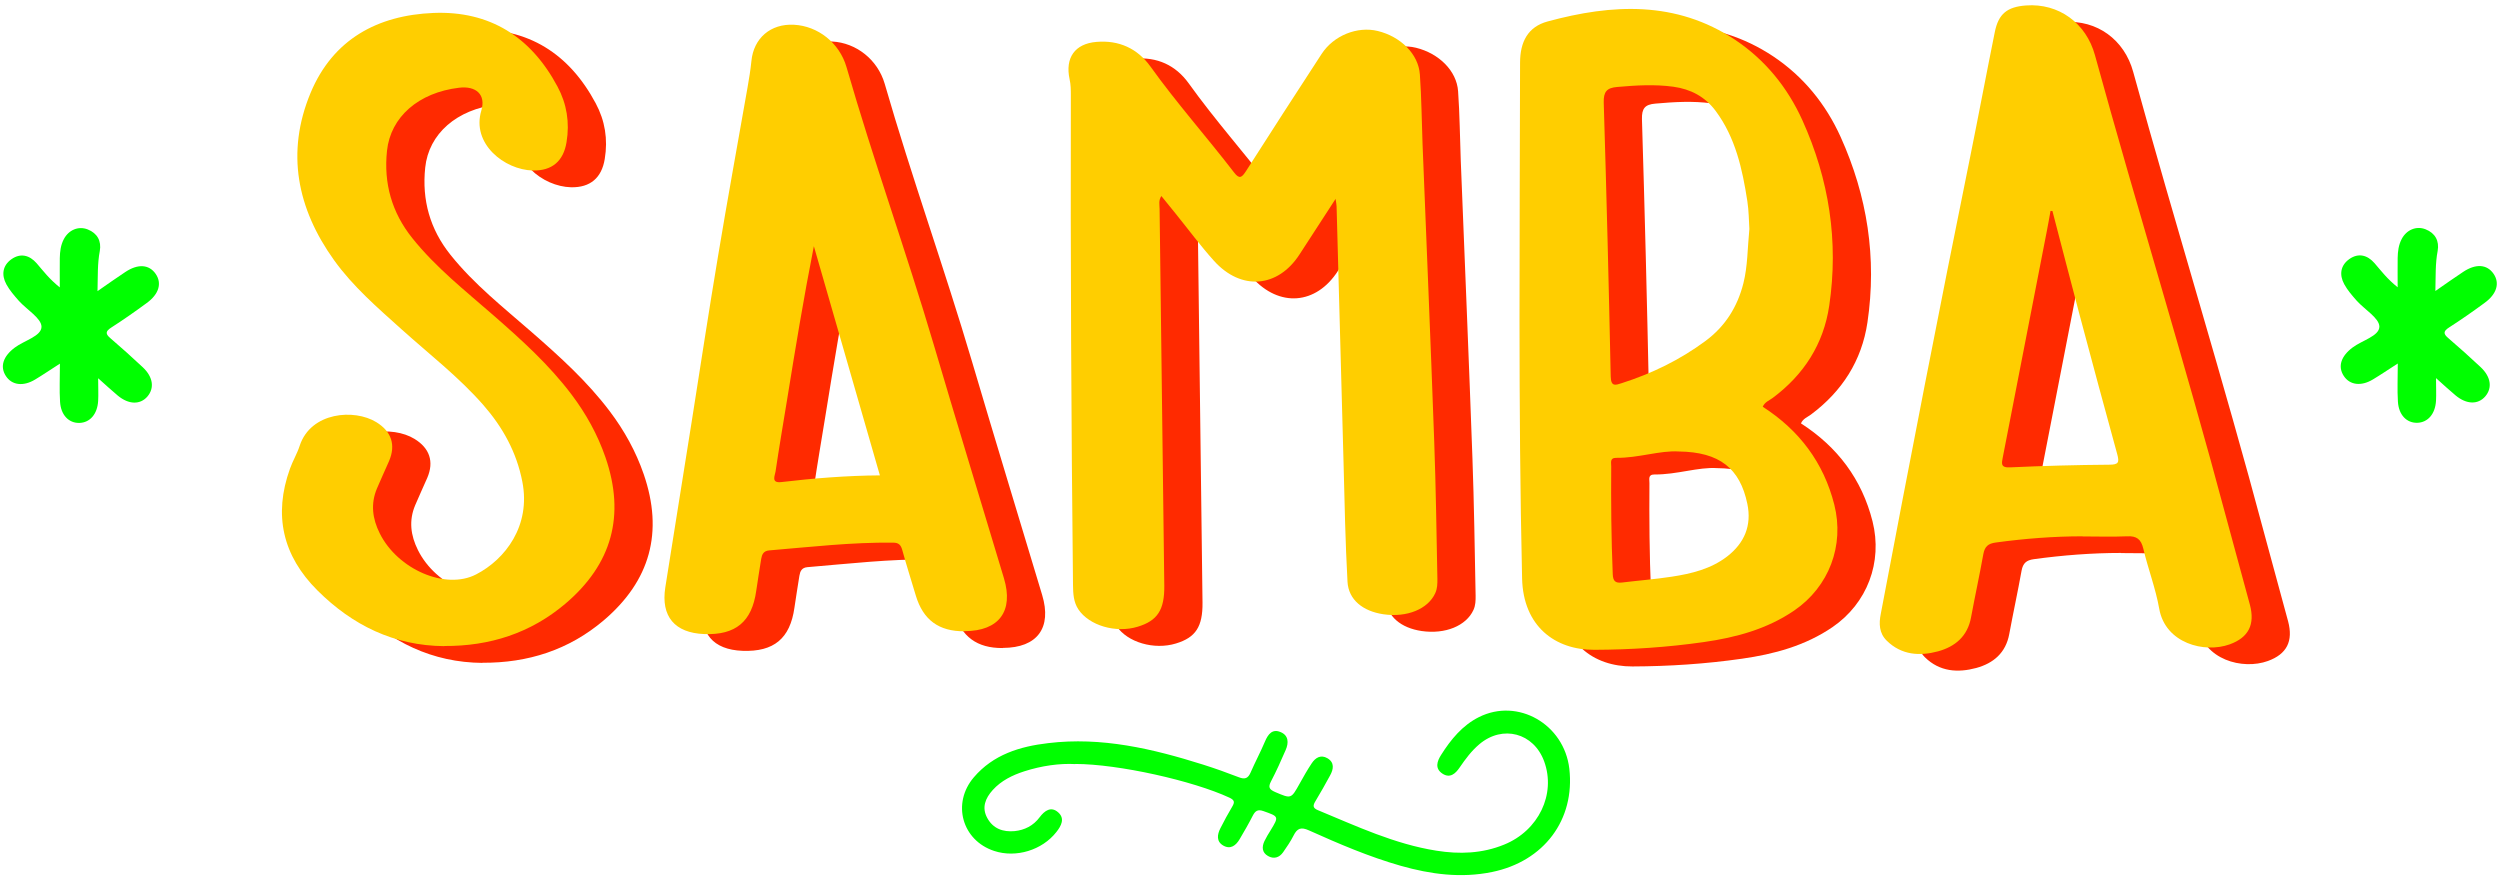 <?xml version="1.0" encoding="UTF-8"?>
<!DOCTYPE svg PUBLIC '-//W3C//DTD SVG 1.0//EN'
          'http://www.w3.org/TR/2001/REC-SVG-20010904/DTD/svg10.dtd'>
<svg data-name="Camada 2" height="69.1" preserveAspectRatio="xMidYMid meet" version="1.0" viewBox="-0.2 -0.4 196.9 69.1" width="196.9" xmlns="http://www.w3.org/2000/svg" xmlns:xlink="http://www.w3.org/1999/xlink" zoomAndPan="magnify"
><g data-name="Camada 3"
  ><g
    ><g fill="#ff2a00" id="change1_1"
      ><path d="M141.65,32.95c2.87,1.85,4.79,4.39,5.63,7.71,.81,3.22-.42,6.46-3.15,8.33-2.15,1.47-4.6,2.13-7.13,2.49-2.86,.41-5.74,.6-8.63,.61-3.08,.01-5.59-1.85-5.68-5.62-.31-13.54-.18-27.07-.16-40.61,0-1.66,.62-2.84,2.17-3.26,5.08-1.38,10.11-1.65,14.76,1.44,2.38,1.59,4.14,3.76,5.31,6.35,2.1,4.65,2.86,9.53,2.11,14.6-.45,3.03-2,5.43-4.45,7.26-.27,.2-.62,.32-.78,.68Zm-1.06-14.01c-.04-.63-.04-1.42-.16-2.19-.39-2.52-.93-5-2.5-7.11-.83-1.11-1.95-1.71-3.33-1.9-1.48-.2-2.94-.11-4.42,.02-.83,.07-1.08,.38-1.06,1.23,.22,7.19,.4,14.39,.55,21.58,.02,.84,.41,.66,.86,.52,2.38-.76,4.6-1.84,6.61-3.33,1.55-1.15,2.51-2.68,2.98-4.54,.34-1.35,.32-2.74,.47-4.27Zm-5.55,17.53c-1.48-.1-3.18,.52-4.94,.5-.53,0-.38,.4-.39,.68-.02,2.83,0,5.65,.12,8.48,.02,.55,.21,.72,.73,.66,1.31-.16,2.62-.26,3.92-.46,1.56-.24,3.09-.61,4.37-1.6,1.35-1.05,1.94-2.43,1.58-4.14-.58-2.79-2.19-4.08-5.4-4.12Z"
        /><path d="M108.01,16.57c-1.04,1.6-1.95,2.99-2.85,4.39-1.7,2.63-4.6,2.88-6.74,.5-1.07-1.19-2.02-2.48-3.03-3.73-.35-.44-.71-.87-1.11-1.37-.24,.35-.14,.7-.14,1.01,.12,9.9,.25,19.79,.37,29.69,.02,1.9-.54,2.75-2.09,3.22-1.72,.53-3.83-.09-4.68-1.37-.38-.58-.41-1.23-.42-1.9-.14-12.85-.2-25.7-.17-38.55,0-.44,0-.88-.1-1.31-.36-1.67,.41-2.79,2.12-2.93,1.76-.15,3.22,.51,4.25,1.94,2.07,2.89,4.43,5.54,6.59,8.35,.42,.55,.61,.38,.92-.09,1.98-3.09,3.96-6.18,5.97-9.25,.95-1.46,2.82-2.2,4.42-1.81,1.8,.44,3.21,1.81,3.32,3.43,.13,1.82,.14,3.64,.21,5.46,.31,7.82,.64,15.63,.92,23.45,.13,3.61,.18,7.22,.25,10.83,0,.37,0,.74-.17,1.11-.57,1.25-2.22,1.93-4.08,1.66-1.62-.24-2.75-1.14-2.83-2.56-.17-3.1-.23-6.21-.31-9.32-.19-6.75-.36-13.5-.55-20.25,0-.11-.03-.23-.08-.6Z"
        /><path d="M166.84,43.15c-2.29,0-4.58,.18-6.85,.49-.6,.08-.86,.32-.97,.9-.3,1.67-.66,3.32-.97,4.99-.27,1.49-1.25,2.31-2.6,2.68-1.45,.39-2.88,.3-4.04-.84-.61-.6-.62-1.35-.47-2.11,2.28-12.03,4.61-24.04,7.05-36.04,.66-3.26,1.27-6.52,1.93-9.78,.29-1.45,.98-1.99,2.46-2.1,2.58-.19,4.74,1.39,5.43,3.92,3.35,12.18,7.1,24.25,10.35,36.46,.61,2.27,1.24,4.54,1.85,6.81,.42,1.57-.1,2.59-1.59,3.13-1.99,.72-5.07-.08-5.55-2.81-.28-1.6-.88-3.14-1.25-4.72-.18-.76-.53-1.02-1.29-.98-1.16,.05-2.32,.01-3.49,.01Zm-2.38-25.62s-.1,0-.15-.01c-.09,.49-.17,.98-.27,1.48-1.16,5.98-2.33,11.95-3.49,17.93-.08,.44-.21,.83,.57,.79,2.6-.12,5.2-.19,7.81-.21,.75,0,.81-.18,.63-.84-1-3.62-1.97-7.25-2.94-10.88-.73-2.75-1.44-5.5-2.16-8.26Z"
        /><path d="M78.76,50.64c-2.01,.01-3.24-.89-3.82-2.81-.36-1.2-.74-2.4-1.07-3.6-.11-.39-.28-.57-.71-.57-3.27-.04-6.52,.34-9.77,.61-.45,.04-.57,.32-.63,.68-.13,.84-.27,1.67-.39,2.51-.34,2.43-1.62,3.49-4.09,3.4-2.33-.09-3.43-1.39-3.07-3.68,.68-4.33,1.39-8.67,2.07-13,.69-4.36,1.35-8.72,2.08-13.07,.74-4.45,1.55-8.88,2.33-13.32,.12-.68,.23-1.36,.3-2.05,.17-1.81,1.51-2.97,3.36-2.87,1.87,.1,3.57,1.41,4.13,3.33,2.12,7.35,4.71,14.55,6.88,21.89,1.81,6.13,3.68,12.25,5.52,18.37,.78,2.59-.38,4.16-3.09,4.17Zm-6.65-12.28c-1.75-6.06-3.47-12.05-5.2-18.05-.8,4.05-1.46,8.08-2.11,12.1-.31,1.89-.63,3.77-.91,5.66-.05,.31-.36,.91,.44,.82,2.56-.3,5.12-.51,7.79-.53Z"
        /><path d="M37.81,51.81c-3.97-.03-7.25-1.65-10-4.39-2.73-2.72-3.48-5.93-2.16-9.59,.22-.62,.57-1.19,.77-1.82,.88-2.64,4.29-2.91,6.03-1.84,1.19,.73,1.55,1.79,1,3.07-.31,.72-.65,1.43-.95,2.15-.51,1.21-.36,2.38,.22,3.54,1.41,2.83,5.18,4.48,7.59,3.23,2.3-1.19,4.32-3.83,3.64-7.3-.45-2.32-1.54-4.29-3.08-6.05-1.94-2.21-4.26-4-6.43-5.95-1.89-1.7-3.83-3.37-5.32-5.45-2.91-4.06-3.8-8.48-1.85-13.17,1.76-4.22,5.27-6.12,9.68-6.3,4.45-.18,7.69,1.9,9.77,5.8,.73,1.36,.97,2.83,.71,4.38-.24,1.49-1.14,2.26-2.65,2.23-2.24-.05-4.85-2.11-4.06-4.72,.38-1.27-.43-1.96-1.75-1.8-3.19,.38-5.4,2.3-5.68,4.97-.27,2.56,.38,4.86,1.99,6.87,1.86,2.33,4.19,4.16,6.41,6.1,2.21,1.93,4.37,3.88,6.14,6.23,1.14,1.51,2.05,3.15,2.67,4.95,1.57,4.56,.52,8.39-3.15,11.51-2.76,2.34-5.98,3.36-9.55,3.34Z"
      /></g
      ><g fill="#ffce00" id="change2_1"
      ><path d="M138.64,31.64c2.87,1.85,4.79,4.39,5.63,7.71,.81,3.22-.42,6.46-3.15,8.33-2.15,1.47-4.6,2.13-7.13,2.49-2.86,.41-5.74,.6-8.63,.61-3.08,.01-5.59-1.85-5.68-5.62-.31-13.54-.18-27.07-.16-40.61,0-1.66,.62-2.84,2.17-3.26,5.08-1.38,10.11-1.65,14.76,1.44,2.38,1.59,4.14,3.76,5.31,6.35,2.1,4.65,2.86,9.53,2.11,14.6-.45,3.03-2,5.43-4.45,7.26-.27,.2-.62,.32-.78,.68Zm-1.06-14.01c-.04-.63-.04-1.42-.16-2.19-.39-2.52-.93-5-2.5-7.11-.83-1.11-1.95-1.71-3.33-1.9-1.48-.2-2.94-.11-4.42,.02-.83,.07-1.08,.38-1.06,1.23,.22,7.19,.4,14.39,.55,21.58,.02,.84,.41,.66,.86,.52,2.38-.76,4.6-1.84,6.61-3.33,1.55-1.15,2.51-2.68,2.98-4.54,.34-1.35,.32-2.74,.47-4.27Zm-5.55,17.53c-1.48-.1-3.18,.52-4.94,.5-.53,0-.38,.4-.39,.68-.02,2.83,0,5.65,.12,8.48,.02,.55,.21,.72,.73,.66,1.31-.16,2.62-.26,3.92-.46,1.56-.24,3.09-.61,4.37-1.6,1.35-1.05,1.94-2.43,1.58-4.14-.58-2.79-2.19-4.08-5.4-4.12Z"
        /><path d="M105,15.25c-1.04,1.6-1.95,2.99-2.85,4.39-1.7,2.63-4.6,2.88-6.74,.5-1.07-1.19-2.02-2.48-3.03-3.73-.35-.44-.71-.87-1.11-1.37-.24,.35-.14,.7-.14,1.01,.12,9.9,.25,19.79,.37,29.69,.02,1.9-.54,2.75-2.09,3.22-1.72,.53-3.83-.09-4.68-1.37-.38-.58-.41-1.23-.42-1.9-.14-12.85-.2-25.7-.17-38.55,0-.44,0-.88-.1-1.31-.36-1.67,.41-2.79,2.12-2.93,1.76-.15,3.22,.51,4.25,1.94,2.07,2.89,4.43,5.54,6.59,8.35,.42,.55,.61,.38,.92-.09,1.98-3.09,3.96-6.18,5.97-9.25,.95-1.46,2.82-2.2,4.42-1.81,1.8,.44,3.21,1.81,3.32,3.43,.13,1.82,.14,3.64,.21,5.46,.31,7.82,.64,15.63,.92,23.45,.13,3.61,.18,7.22,.25,10.83,0,.37,0,.74-.17,1.11-.57,1.25-2.22,1.93-4.08,1.66-1.62-.24-2.75-1.14-2.83-2.56-.17-3.1-.23-6.21-.31-9.32-.19-6.75-.36-13.5-.55-20.25,0-.11-.03-.23-.08-.6Z"
        /><path d="M163.83,41.84c-2.29,0-4.58,.18-6.85,.49-.6,.08-.86,.32-.97,.9-.3,1.67-.66,3.32-.97,4.99-.27,1.49-1.25,2.31-2.6,2.68-1.45,.39-2.88,.3-4.04-.84-.61-.6-.62-1.35-.47-2.11,2.28-12.03,4.61-24.04,7.05-36.04,.66-3.26,1.27-6.52,1.93-9.78,.29-1.45,.98-1.99,2.46-2.1,2.58-.19,4.74,1.39,5.43,3.92,3.35,12.18,7.1,24.25,10.35,36.46,.61,2.27,1.24,4.54,1.85,6.81,.42,1.57-.1,2.59-1.59,3.13-1.99,.72-5.07-.08-5.55-2.81-.28-1.6-.88-3.14-1.25-4.72-.18-.76-.53-1.02-1.29-.98-1.16,.05-2.32,.01-3.49,.01Zm-2.38-25.62s-.1,0-.15-.01c-.09,.49-.17,.98-.27,1.48-1.16,5.98-2.33,11.95-3.49,17.93-.08,.44-.21,.83,.57,.79,2.6-.12,5.2-.19,7.81-.21,.75,0,.81-.18,.63-.84-1-3.62-1.97-7.25-2.94-10.88-.73-2.75-1.44-5.5-2.16-8.26Z"
        /><path d="M75.75,49.32c-2.01,.01-3.24-.89-3.82-2.81-.36-1.2-.74-2.4-1.07-3.6-.11-.39-.28-.57-.71-.57-3.27-.04-6.52,.34-9.77,.61-.45,.04-.57,.32-.63,.68-.13,.84-.27,1.67-.39,2.51-.34,2.43-1.62,3.49-4.09,3.4-2.33-.09-3.43-1.39-3.07-3.68,.68-4.33,1.39-8.67,2.07-13,.69-4.36,1.35-8.72,2.08-13.07,.74-4.45,1.55-8.88,2.33-13.32,.12-.68,.23-1.36,.3-2.05,.17-1.81,1.51-2.97,3.36-2.87,1.87,.1,3.57,1.41,4.13,3.33,2.12,7.35,4.71,14.55,6.88,21.89,1.81,6.13,3.68,12.25,5.52,18.37,.78,2.59-.38,4.16-3.09,4.17Zm-6.65-12.28c-1.75-6.06-3.47-12.05-5.2-18.05-.8,4.05-1.46,8.08-2.11,12.1-.31,1.89-.63,3.77-.91,5.66-.05,.31-.36,.91,.44,.82,2.56-.3,5.12-.51,7.79-.53Z"
        /><path d="M34.8,50.49c-3.97-.03-7.25-1.65-10-4.39-2.73-2.72-3.48-5.93-2.16-9.59,.22-.62,.57-1.19,.77-1.82,.88-2.64,4.29-2.91,6.03-1.84,1.19,.73,1.55,1.79,1,3.07-.31,.72-.65,1.43-.95,2.15-.51,1.21-.36,2.38,.22,3.54,1.41,2.83,5.18,4.48,7.59,3.23,2.3-1.19,4.32-3.83,3.64-7.3-.45-2.32-1.54-4.29-3.08-6.05-1.94-2.21-4.26-4-6.43-5.95-1.89-1.7-3.83-3.37-5.32-5.45-2.91-4.06-3.8-8.48-1.85-13.17,1.76-4.22,5.27-6.12,9.68-6.3,4.45-.18,7.69,1.9,9.77,5.8,.73,1.36,.97,2.83,.71,4.38-.24,1.49-1.14,2.26-2.65,2.23-2.24-.05-4.85-2.11-4.06-4.72,.38-1.27-.43-1.96-1.75-1.8-3.19,.38-5.4,2.3-5.68,4.97-.27,2.56,.38,4.86,1.99,6.87,1.86,2.33,4.19,4.16,6.41,6.1,2.21,1.93,4.37,3.88,6.14,6.23,1.14,1.51,2.05,3.15,2.67,4.95,1.57,4.56,.52,8.39-3.15,11.51-2.76,2.34-5.98,3.36-9.55,3.34Z"
      /></g
      ><g fill="#0f0"
      ><g id="change3_2"
        ><path d="M4.51,22.26c0-.94-.01-1.63,0-2.33,.01-.52,.07-1.03,.32-1.5,.38-.72,1.15-1.05,1.88-.76,.76,.3,1.09,.92,.95,1.7-.19,.99-.15,1.97-.18,3.16,.82-.57,1.5-1.05,2.18-1.5,1-.67,1.88-.61,2.4,.14,.51,.74,.26,1.6-.71,2.3-.91,.67-1.84,1.32-2.79,1.93-.47,.3-.46,.51-.05,.85,.86,.74,1.7,1.49,2.53,2.27,.82,.77,.94,1.64,.37,2.31-.57,.66-1.47,.64-2.33-.07-.47-.39-.91-.8-1.55-1.37,0,.74,.03,1.27,0,1.79-.06,1.04-.65,1.71-1.48,1.73-.83,.02-1.46-.62-1.52-1.67-.06-.92-.01-1.85-.01-3-.78,.5-1.35,.89-1.95,1.25-.94,.57-1.84,.45-2.31-.28-.48-.74-.21-1.55,.7-2.23,.74-.56,2.1-.9,2.11-1.64,0-.67-1.16-1.35-1.78-2.04-.36-.41-.73-.83-.99-1.31-.4-.74-.3-1.48,.41-1.98,.72-.5,1.42-.31,1.98,.33,.52,.6,.99,1.24,1.85,1.92Z"
          /><path d="M188.64,22.25c0-.94-.01-1.63,0-2.33,.01-.52,.07-1.03,.32-1.5,.38-.72,1.15-1.05,1.88-.76,.76,.3,1.09,.92,.95,1.7-.19,.99-.15,1.97-.18,3.16,.82-.57,1.5-1.05,2.18-1.5,1-.67,1.88-.61,2.4,.14,.51,.74,.26,1.6-.71,2.3-.91,.67-1.84,1.32-2.79,1.93-.47,.3-.46,.51-.05,.85,.86,.74,1.7,1.49,2.53,2.27,.82,.77,.94,1.64,.37,2.31-.57,.66-1.47,.64-2.33-.07-.47-.39-.91-.8-1.55-1.37,0,.74,.03,1.27,0,1.79-.06,1.04-.65,1.71-1.48,1.73-.83,.02-1.46-.62-1.52-1.67-.06-.92-.01-1.85-.01-3-.78,.5-1.35,.89-1.95,1.25-.94,.57-1.84,.45-2.31-.28-.48-.74-.21-1.55,.7-2.23,.74-.56,2.1-.9,2.11-1.64,0-.67-1.16-1.35-1.78-2.04-.36-.41-.73-.83-.99-1.31-.4-.74-.3-1.48,.41-1.98,.72-.5,1.42-.31,1.98,.33,.52,.6,.99,1.24,1.85,1.92Z"
        /></g
        ><g id="change3_1"
        ><path d="M84.51,59.78c-1.26-.07-2.67,.13-4.04,.57-.93,.3-1.81,.73-2.48,1.47-.58,.64-.89,1.38-.43,2.21,.46,.84,1.24,1.11,2.14,1.03,.8-.08,1.49-.43,1.98-1.09,.39-.52,.9-.89,1.46-.39,.55,.48,.25,1.06-.14,1.55-1.12,1.43-3.18,2.06-4.9,1.49-2.53-.83-3.35-3.75-1.6-5.8,1.53-1.79,3.62-2.43,5.85-2.69,4.21-.51,8.23,.44,12.2,1.69,.95,.3,1.9,.64,2.83,1,.46,.18,.71,.09,.91-.36,.36-.83,.79-1.63,1.14-2.46,.24-.57,.58-1.02,1.23-.74,.63,.26,.65,.84,.4,1.41-.36,.83-.73,1.66-1.15,2.46-.24,.46-.16,.64,.32,.85,1.27,.54,1.25,.56,1.94-.68,.3-.54,.6-1.07,.94-1.58,.29-.44,.71-.71,1.24-.4,.57,.34,.48,.86,.21,1.35-.37,.68-.75,1.36-1.15,2.02-.2,.33-.25,.54,.19,.72,3.04,1.26,6.04,2.67,9.33,3.19,1.81,.29,3.61,.23,5.34-.48,2.71-1.1,4.09-3.97,3.15-6.55-.82-2.25-3.27-2.9-5.1-1.36-.63,.53-1.1,1.17-1.56,1.84-.33,.49-.77,.88-1.37,.47-.59-.4-.41-.96-.09-1.46,.77-1.22,1.68-2.33,2.98-2.98,3.07-1.54,6.71,.56,7.12,4.06,.46,4.02-1.99,7.3-6.09,8.14-2.44,.5-4.83,.18-7.19-.49-2.49-.71-4.87-1.73-7.23-2.79-.62-.28-.92-.17-1.21,.41-.23,.46-.53,.89-.82,1.31-.3,.43-.74,.56-1.19,.3-.48-.27-.5-.72-.28-1.18,.14-.29,.31-.57,.48-.84,.67-1.1,.65-1.09-.57-1.52-.45-.16-.64,0-.83,.36-.32,.63-.68,1.25-1.04,1.86-.29,.49-.71,.82-1.28,.5-.56-.32-.49-.86-.23-1.37,.29-.58,.6-1.14,.93-1.7,.2-.34,.2-.51-.23-.71-2.84-1.32-8.74-2.65-12.14-2.65Z"
        /></g
      ></g
    ></g
  ></g
></svg
>
